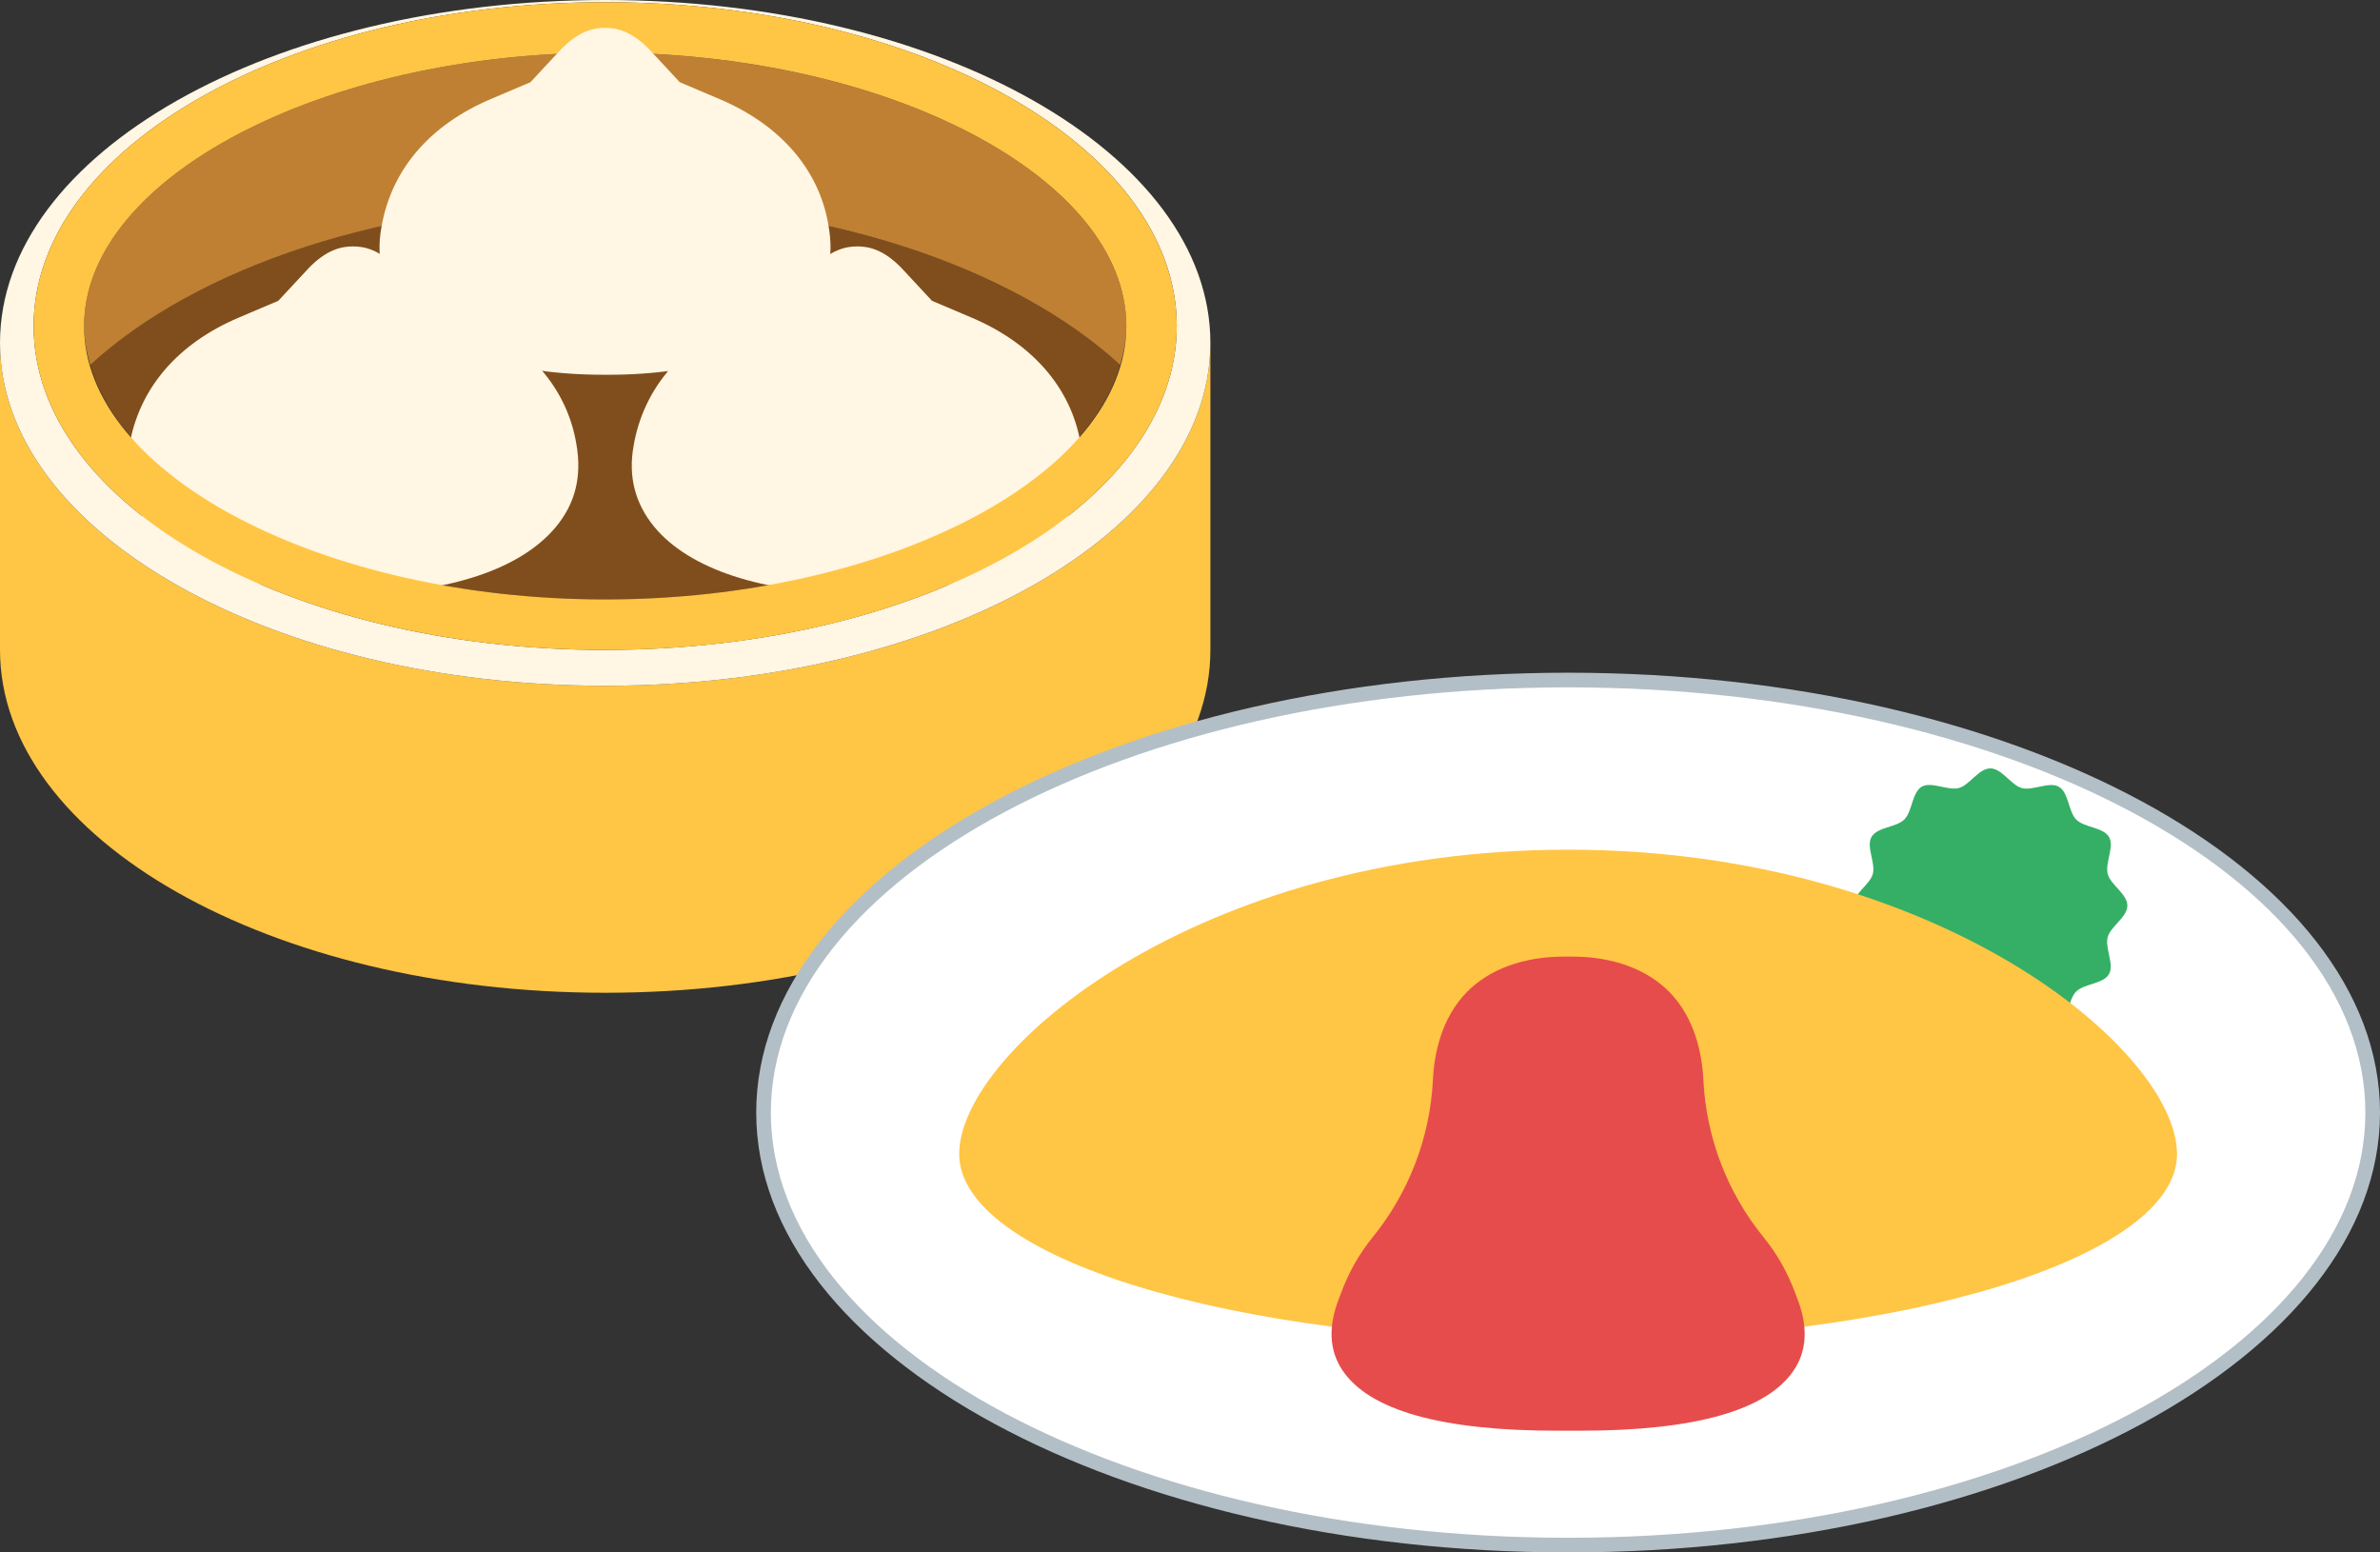 <?xml version="1.0" encoding="UTF-8"?><svg id="_レイヤー_2" xmlns="http://www.w3.org/2000/svg" viewBox="0 0 46 30"><rect x="0" y="0" width="46" height="30" fill="#333333" stroke="none"/><defs><style>.cls-1{fill:#b3bfc6;}.cls-2{fill:#ffc545;}.cls-3{fill:#e64c4c;}.cls-4{fill:#fff;}.cls-5{fill:#fff6e3;}.cls-6{fill:#804e1c;}.cls-7{fill:#bf8033;}.cls-8{fill:#35af65;}</style></defs><g id="new"><g id="_中華洋食"><g id="_中華"><path class="cls-6" d="M11.697,11.585c4.975,0,9.234-2.01,9.953-4.534-2.06-1.89-5.744-3.152-9.953-3.152S3.803,5.161,1.743,7.051c.72,2.523,4.979,4.534,9.953,4.534Z"/><path class="cls-7" d="M11.697,1.018C6.237,1.018,1.625,3.438,1.625,6.302c0,.254.049.504.119.75,2.06-1.89,5.744-3.152,9.953-3.152s7.894,1.262,9.953,3.152c.07-.246.119-.495.119-.75,0-2.864-4.612-5.283-10.072-5.283Z"/><path id="_小籠包" class="cls-5" d="M16.542,11.466c-1.8,0-3.219-.467-3.894-1.282-.373-.45-.508-.976-.403-1.562.188-1.118.937-1.984,2.116-2.484l.766-.325.566-.609c.369-.396.677-.442.877-.442s.508.046.877.442l.566.609.766.325c1.18.5,1.929,1.367,2.108,2.439.113.632-.022,1.158-.396,1.608-.675.814-2.078,1.281-3.851,1.281h-.099Z"/><path id="_小籠包-2" class="cls-5" d="M6.795,11.466c-1.8,0-3.219-.467-3.894-1.282-.373-.45-.508-.976-.403-1.562.187-1.118.936-1.983,2.115-2.484l.766-.325.566-.609c.369-.396.678-.442.878-.442s.509.046.877.442l.566.609.765.325c1.18.501,1.929,1.367,2.108,2.439.113.631-.022,1.157-.396,1.607-.675.814-2.078,1.281-3.851,1.281h-.099Z"/><path class="cls-2" d="M11.697,13.252C5.237,13.252,0,10.286,0,6.626v5.933c0,3.66,5.237,6.626,11.697,6.626s11.697-2.967,11.697-6.626v-5.933c0,3.66-5.237,6.626-11.697,6.626Z"/><path class="cls-5" d="M11.697,0C5.237,0,0,2.967,0,6.626s5.237,6.626,11.697,6.626,11.697-2.967,11.697-6.626S18.157,0,11.697,0ZM11.697,12.56C5.596,12.56.65,9.758.65,6.302S5.596.043,11.697.043s11.047,2.802,11.047,6.258-4.946,6.258-11.047,6.258Z"/><path class="cls-2" d="M11.697,1.018c5.46,0,10.072,2.419,10.072,5.283s-4.612,5.283-10.072,5.283S1.625,9.165,1.625,6.302,6.237,1.018,11.697,1.018M11.697.043C5.596.043.65,2.845.65,6.302s4.946,6.258,11.047,6.258,11.047-2.802,11.047-6.258S17.798.043,11.697.043h0Z"/><path id="_小籠包-3" class="cls-5" d="M11.668,7.242c-1.799,0-3.219-.467-3.894-1.282-.378-.457-.51-.967-.403-1.562.188-1.118.936-1.983,2.115-2.484l.766-.325.566-.609c.369-.396.677-.442.877-.442s.509.046.878.442l.566.609.766.325c1.18.5,1.928,1.366,2.107,2.438.115.641-.017,1.152-.395,1.608-.675.815-2.079,1.282-3.852,1.282h-.099Z"/></g><g id="_洋食"><path class="cls-4" d="M30.308,29.858c-8.575,0-15.551-3.75-15.551-8.358s6.976-8.358,15.551-8.358,15.551,3.75,15.551,8.358-6.976,8.358-15.551,8.358Z"/><path class="cls-1" d="M30.308,13.283c8.497,0,15.409,3.686,15.409,8.217s-6.912,8.217-15.409,8.217-15.409-3.686-15.409-8.217,6.912-8.217,15.409-8.217M30.308,13c-8.667,0-15.692,3.806-15.692,8.5s7.026,8.5,15.692,8.5,15.692-3.806,15.692-8.5-7.026-8.5-15.692-8.5h0Z"/><path class="cls-8" d="M41.117,17.5c0,.224-.324.402-.38.609-.057.214.133.53.024.717-.11.19-.48.182-.634.336-.154.154-.147.524-.336.633-.187.108-.503-.082-.717-.025-.206.055-.385.379-.608.379-.224,0-.402-.324-.609-.38-.214-.057-.53.133-.717.024-.19-.11-.182-.48-.336-.634-.154-.154-.524-.147-.633-.336-.108-.187.082-.503.025-.717-.055-.206-.379-.385-.379-.608,0-.224.324-.402.38-.609.057-.214-.133-.53-.024-.717.11-.19.48-.182.634-.336.154-.154.147-.524.336-.633.187-.108.503.082.717.025.206-.055.385-.379.608-.379.224,0,.402.324.609.38.214.057.53-.133.717-.024.19.11.182.48.336.634.154.154.524.147.633.336.108.187-.082.503-.025.717.055.206.379.385.379.608Z"/><path class="cls-2" d="M42.077,22.301c0,1.999-5.269,3.619-11.769,3.619s-11.769-1.62-11.769-3.619,4.619-5.881,11.769-5.881,11.769,3.882,11.769,5.881Z"/><path class="cls-3" d="M30.087,27.648c-2.228,0-3.621-.393-4.141-1.168-.254-.379-.278-.842-.071-1.376.013-.033.025-.066.038-.099.147-.404.354-.771.616-1.094.703-.865,1.111-1.931,1.166-3.043.024-.494.158-1.189.658-1.699.432-.44,1.097-.683,1.873-.683h.165c.775,0,1.44.242,1.873.683.5.51.634,1.206.658,1.7.055,1.112.462,2.178,1.165,3.042.263.323.47.691.616,1.093.012.033.025.067.038.1.207.534.183.997-.07,1.375-.521.776-1.908,1.169-4.124,1.169h-.459Z"/></g></g></g></svg>